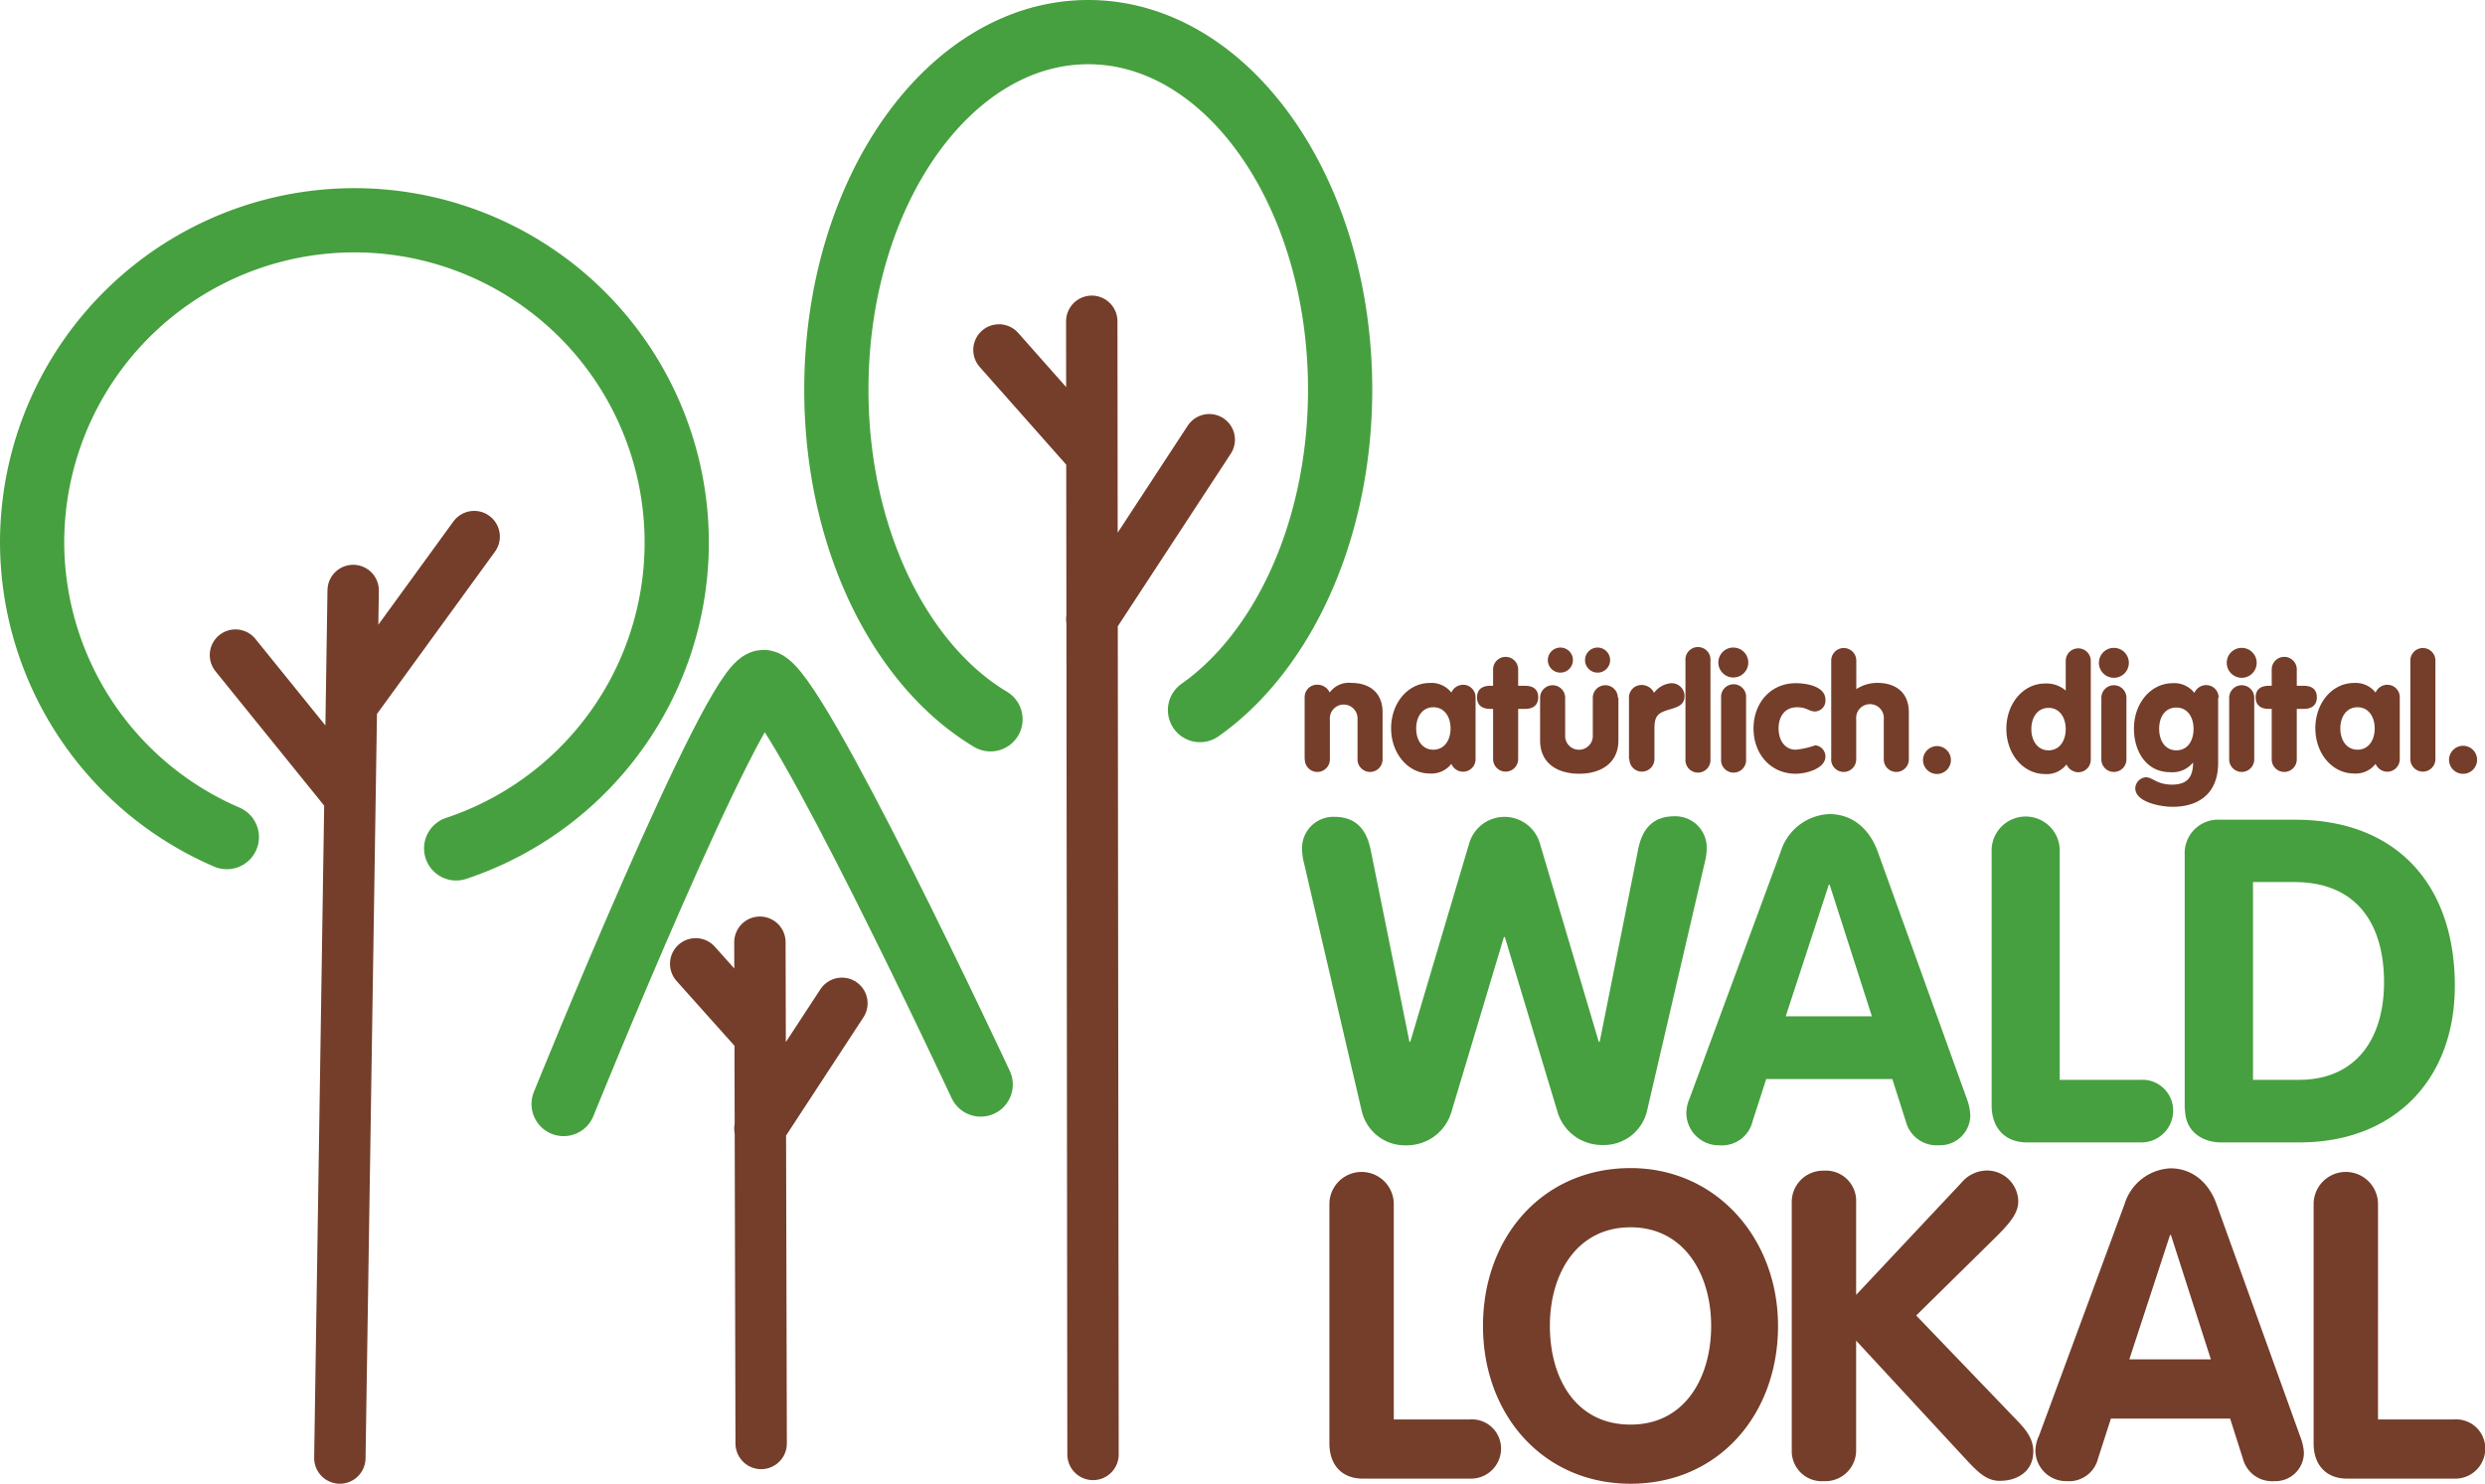 <svg xmlns="http://www.w3.org/2000/svg" xmlns:xlink="http://www.w3.org/1999/xlink" id="Ebene_1" data-name="Ebene 1" width="111.92mm" height="66.83mm" viewBox="0 0 317.27 189.45"><defs><clipPath id="clip-path" transform="translate(-11.61 -4.04)"><rect x="8" y="1" width="325.98" height="198.43" style="fill:none"></rect></clipPath></defs><g style="clip-path:url(#clip-path)"><path d="M83.57,145s21.8-53.89,25.53-53.89,27.72,51.4,27.72,51.4" transform="translate(-11.61 -4.04)" style="fill:none;stroke:#46a03f;stroke-linecap:round;stroke-miterlimit:10;stroke-width:8.2px"></path><path d="M151,45.06l.16,144.68M151,83.09l15-22.91m-15.49,1.37L139.15,48.72m-30.52,75.62.16,64m-.16-40.2,10.47-16m-10.47,4.13-8.2-9.17M56.7,79.43,55,190.2m.75-85.11L41.67,87.68m15.48,5.5,15-20.63" transform="translate(-11.61 -4.04)" style="fill:none;stroke:#743e2a;stroke-linecap:round;stroke-miterlimit:10;stroke-width:6.56px"></path><path d="M69.85,112.36a41.15,41.15,0,1,0-54.14-39.1,41.05,41.05,0,0,0,24.86,37.66M164.82,94.7c10.6-7.46,17.89-23,17.89-40.91,0-25.21-14.4-45.65-32.16-45.65s-32.16,20.44-32.16,45.65c0,18.93,8.11,35.17,19.68,42.09" transform="translate(-11.61 -4.04)" style="fill:none;stroke:#46a03f;stroke-linecap:round;stroke-miterlimit:10;stroke-width:8.2px"></path></g><path d="M185.44,145.75a5.65,5.65,0,0,0,5.73,4.52,5.92,5.92,0,0,0,5.74-4.23l6.71-22.36h.12L210.46,146a5.9,5.9,0,0,0,5.73,4.23,5.65,5.65,0,0,0,5.74-4.52l7.35-31.62a7.14,7.14,0,0,0,.23-2,4,4,0,0,0-4.11-3.83c-2.78,0-4.11,1.63-4.63,4.17l-4.92,24.62h-.12l-7.53-25.37a4.7,4.7,0,0,0-9,0l-7.53,25.37h-.11L186.6,112.5c-.53-2.54-1.86-4.17-4.64-4.17a4,4,0,0,0-4.11,3.83,7.54,7.54,0,0,0,.23,2l7.36,31.62Zm41.88-1.45a4.89,4.89,0,0,0-.41,1.91,4.16,4.16,0,0,0,4.29,4.06,4,4,0,0,0,4.17-3.07l1.74-5.39h16.1l1.74,5.45a4.05,4.05,0,0,0,4.22,3,3.85,3.85,0,0,0,4-3.82,7,7,0,0,0-.46-2.15l-11.36-31.51c-1-2.78-3.12-4.8-6.19-4.8a6.8,6.8,0,0,0-6.2,4.8L227.32,144.3ZM245.1,117h.11l5.39,16.8h-11l5.5-16.8Zm20.79,28.15c0,2.9,1.68,4.75,4.52,4.75h14.48a4.06,4.06,0,0,0,4.17-3.82,3.93,3.93,0,0,0-4.17-4.17H274.58V112.85a4.35,4.35,0,1,0-8.69,0v32.32Zm24.68.41c0,3.3,2.66,4.34,4.57,4.34h10.08c11.93,0,19.81-7.88,19.81-20,0-12.86-7.41-21.2-20.39-21.2H295a4.26,4.26,0,0,0-4.46,4.46v32.44Zm8.69-28.9h5.27c8,0,11.46,5.38,11.46,12.8,0,7-3.41,12.45-10.88,12.45h-5.85V116.68Z" transform="translate(-11.61 -4.04)" style="fill:#46a03f"></path><path d="M181.34,188.34c0,2.73,1.59,4.49,4.27,4.49H199.3a3.84,3.84,0,0,0,3.95-3.62,3.72,3.72,0,0,0-3.95-3.94h-9.74V157.78a4.11,4.11,0,1,0-8.22,0v30.56Zm38.45-2.41c-7,0-10.3-5.92-10.3-12.6s3.45-12.59,10.3-12.59,10.29,6,10.29,12.59-3.34,12.6-10.29,12.6Zm0,7.55c11.22,0,18.83-8.81,18.83-20.15,0-11.12-7.83-20.15-18.83-20.15-11.18,0-18.84,8.76-18.84,20.15s7.72,20.15,18.84,20.15Zm20.58-4.27a3.84,3.84,0,0,0,4.11,3.94,3.93,3.93,0,0,0,4.11-3.94v-14l14.18,15.33c1.54,1.64,2.58,2.57,4.16,2.57,2.25,0,4.28-1.2,4.28-3.77,0-1.65-1-2.85-2.3-4.17L256.26,172l10.35-10.19c1.8-1.81,2.68-3,2.68-4.38a4,4,0,0,0-4.05-3.94,4.28,4.28,0,0,0-3.18,1.53l-13.47,14.35V157.56a3.86,3.86,0,0,0-4.11-4.05,4,4,0,0,0-4.11,4.05v31.65Zm31.49-1.7a4.78,4.78,0,0,0-.38,1.81,3.93,3.93,0,0,0,4,3.83,3.81,3.81,0,0,0,4-2.9l1.64-5.09h15.22l1.64,5.15a3.84,3.84,0,0,0,4,2.84,3.64,3.64,0,0,0,3.78-3.61,6.41,6.41,0,0,0-.44-2l-10.73-29.79c-.93-2.62-3-4.54-5.86-4.54a6.44,6.44,0,0,0-5.86,4.54l-11,29.79Zm16.81-25.79h.11l5.1,15.88H283.47l5.2-15.88ZM307,188.34c0,2.73,1.59,4.49,4.28,4.49h13.69a3.83,3.83,0,0,0,3.94-3.62,3.72,3.72,0,0,0-3.94-3.94h-9.75V157.78a4.11,4.11,0,1,0-8.22,0v30.56Z" transform="translate(-11.61 -4.04)" style="fill:#743e2a"></path><path d="M178.2,101a1.6,1.6,0,1,0,3.2,0V95.9a1.77,1.77,0,1,1,3.53,0V101a1.6,1.6,0,1,0,3.2,0V95c0-2.62-1.77-3.77-4-3.77a3,3,0,0,0-2.75,1.23,1.73,1.73,0,0,0-1.6-1,1.59,1.59,0,0,0-1.6,1.66V101ZM200,93.13a1.59,1.59,0,0,0-1.6-1.66,1.64,1.64,0,0,0-1.49,1,3.2,3.2,0,0,0-2.75-1.23c-2.79,0-4.94,2.56-4.94,5.78s2.15,5.78,4.94,5.78a3.2,3.2,0,0,0,2.75-1.23,1.64,1.64,0,0,0,1.49,1A1.59,1.59,0,0,0,200,101V93.13Zm-5.39,1.21c1.42,0,2.2,1.23,2.2,2.71s-.78,2.71-2.2,2.71-2.19-1.23-2.19-2.71.78-2.71,2.19-2.71Zm7.63,6.62a1.6,1.6,0,1,0,3.2,0V94.55h.88c1,0,1.68-.45,1.68-1.48s-.66-1.47-1.68-1.47h-.88V89.51a1.6,1.6,0,1,0-3.2,0V91.6h-.37c-1,0-1.68.45-1.68,1.47s.65,1.48,1.68,1.48h.37V101Zm13.34-14.24a1.6,1.6,0,1,0,1.6,1.6,1.6,1.6,0,0,0-1.6-1.6Zm-4.75,0a1.6,1.6,0,1,0,1.6,1.6,1.59,1.59,0,0,0-1.6-1.6Zm7.34,6.41a1.6,1.6,0,1,0-3.2,0v5a1.77,1.77,0,0,1-3.53,0v-5a1.6,1.6,0,1,0-3.2,0v5.44c0,3,2.3,4.26,5,4.26s5-1.31,5-4.26V93.13Zm1.47,7.83a1.6,1.6,0,1,0,3.2,0V97.07c0-1.64.45-2,1.84-2.42,1.17-.35,2-.61,2-1.72A1.64,1.64,0,0,0,225,91.27a3,3,0,0,0-2.21,1.23,1.74,1.74,0,0,0-1.6-1,1.59,1.59,0,0,0-1.6,1.66V101Zm7.16,0a1.6,1.6,0,1,0,3.19,0V88.38a1.6,1.6,0,1,0-3.19,0V101Zm4.55,0a1.6,1.6,0,1,0,3.19,0V93.13a1.6,1.6,0,1,0-3.19,0V101ZM231,88.62a1.91,1.91,0,1,0,1.91-1.9,1.9,1.9,0,0,0-1.91,1.9Zm4.49,8.43c0,3.22,2.15,5.78,5.39,5.78,1.27,0,3.79-.62,3.79-2.21a1.43,1.43,0,0,0-1.31-1.42,10.18,10.18,0,0,1-2.48.56c-1.41,0-2.19-1.23-2.19-2.71s.75-2.71,2.37-2.71c1.25,0,1.48.54,2.3.54a1.38,1.38,0,0,0,1.31-1.5c0-1.7-2.36-2.11-3.79-2.11-3.24,0-5.39,2.56-5.39,5.78ZM245.4,101a1.6,1.6,0,1,0,3.2,0V95.9a1.77,1.77,0,1,1,3.52,0V101a1.6,1.6,0,1,0,3.2,0V95c0-2.62-1.76-3.77-4-3.77a4.84,4.84,0,0,0-2.71.8h0V88.38a1.6,1.6,0,1,0-3.2,0V101Zm11.73.09a1.78,1.78,0,1,0,1.78-1.79,1.8,1.8,0,0,0-1.78,1.79Zm21.42-12.67a1.6,1.6,0,1,0-3.2,0v3.79a3.73,3.73,0,0,0-2.64-.9c-2.79,0-4.94,2.56-4.94,5.78s2.15,5.78,4.94,5.78a3.17,3.17,0,0,0,2.74-1.23,1.67,1.67,0,0,0,1.5,1,1.6,1.6,0,0,0,1.6-1.67V88.38Zm-5.39,6c1.41,0,2.19,1.23,2.19,2.71s-.78,2.71-2.19,2.71-2.2-1.23-2.2-2.71.78-2.71,2.2-2.71ZM279.9,101a1.6,1.6,0,1,0,3.2,0V93.13a1.6,1.6,0,1,0-3.2,0V101Zm-.31-12.34a1.91,1.91,0,1,0,1.91-1.9,1.9,1.9,0,0,0-1.91,1.9Zm15.28,4.51a1.59,1.59,0,0,0-1.6-1.66,1.67,1.67,0,0,0-1.5,1A3.2,3.2,0,0,0,289,91.27c-2.78,0-4.94,2.56-4.94,5.78,0,2.89,1.54,5.58,4.64,5.58a3.37,3.37,0,0,0,2.91-1.24h0c0,1.79-.68,2.83-2.67,2.83s-2.46-.94-3.38-.94a1.47,1.47,0,0,0-1.33,1.4c0,1.74,3.11,2.37,4.78,2.37,3.13,0,5.8-1.53,5.8-5.61V93.13Zm-3.2,3.92c0,1.56-.78,2.75-2.19,2.75s-2.2-1.19-2.2-2.75.78-2.71,2.2-2.71,2.19,1.23,2.19,2.71Zm4.55,3.91a1.6,1.6,0,1,0,3.2,0V93.13a1.6,1.6,0,1,0-3.2,0V101Zm-.31-12.34a1.91,1.91,0,1,0,1.91-1.9,1.9,1.9,0,0,0-1.91,1.9ZM301.65,101a1.6,1.6,0,1,0,3.2,0V94.55h.88c1,0,1.68-.45,1.68-1.48s-.65-1.47-1.68-1.47h-.88V89.51a1.6,1.6,0,1,0-3.2,0V91.6h-.37c-1,0-1.68.45-1.68,1.47s.66,1.48,1.68,1.48h.37V101ZM318,93.13a1.59,1.59,0,0,0-1.6-1.66,1.64,1.64,0,0,0-1.49,1,3.2,3.2,0,0,0-2.75-1.23c-2.79,0-4.94,2.56-4.94,5.78s2.15,5.78,4.94,5.78a3.2,3.2,0,0,0,2.75-1.23,1.64,1.64,0,0,0,1.49,1A1.6,1.6,0,0,0,318,101V93.13Zm-5.39,1.21c1.41,0,2.19,1.23,2.19,2.71s-.78,2.71-2.19,2.71-2.2-1.23-2.2-2.71.78-2.71,2.2-2.71Zm6.74,6.62a1.6,1.6,0,1,0,3.2,0V88.38a1.6,1.6,0,1,0-3.2,0V101Zm4.94.09a1.79,1.79,0,1,0,1.79-1.79,1.8,1.8,0,0,0-1.79,1.79Z" transform="translate(-11.61 -4.04)" style="fill:#743e2a"></path></svg>